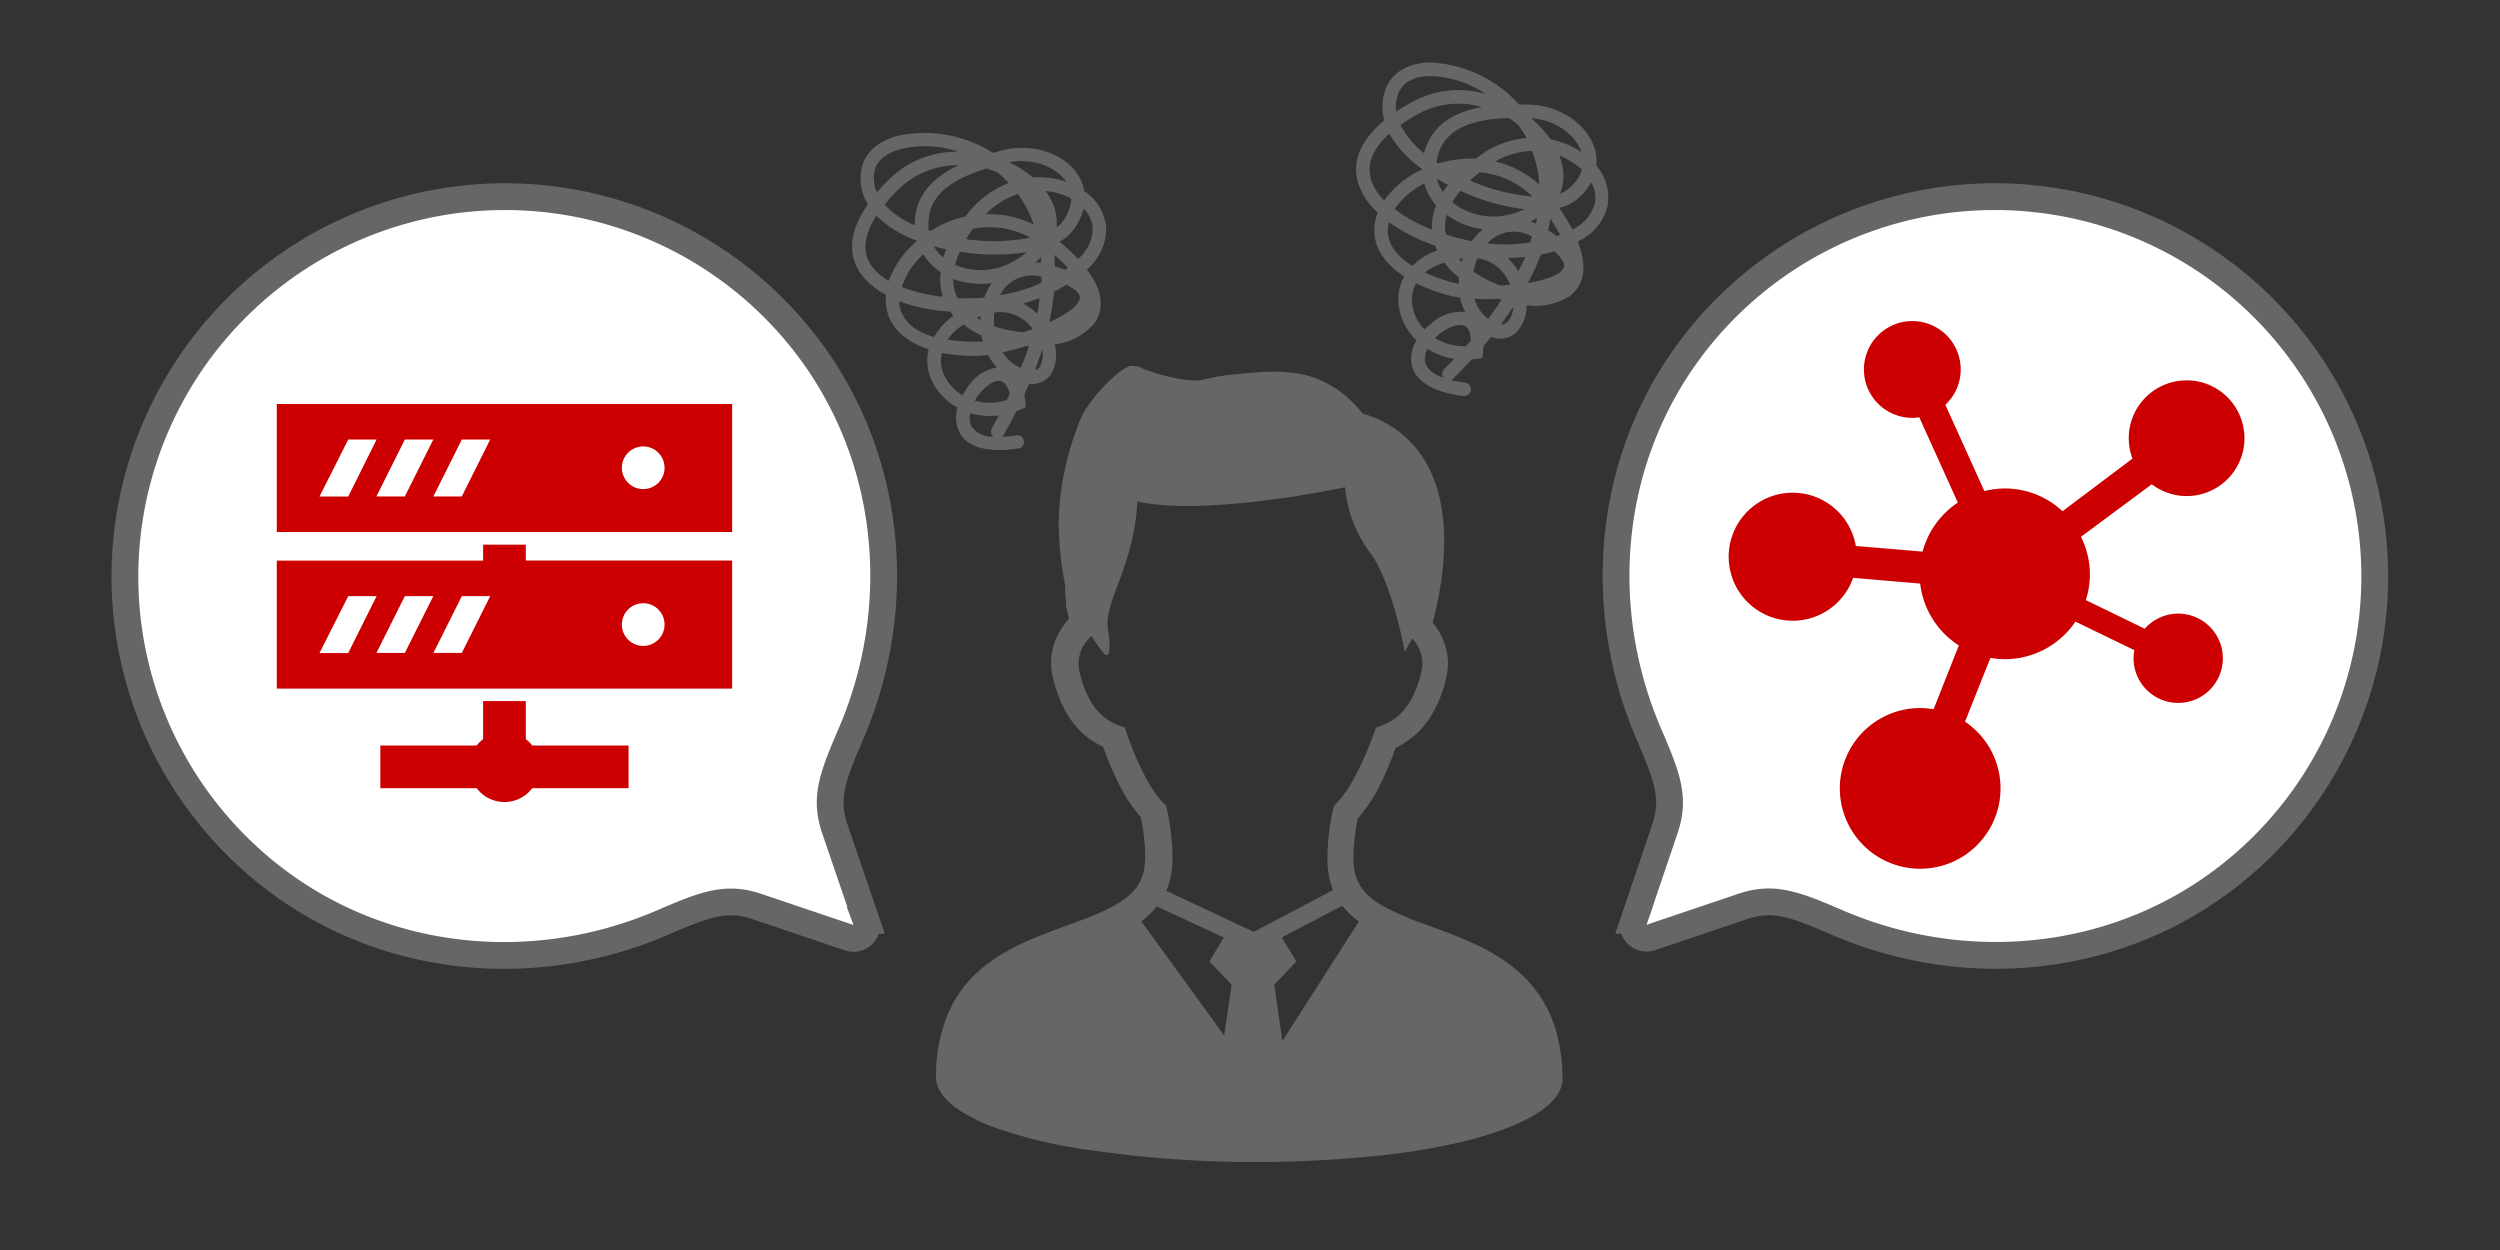 <svg height="140" viewBox="0 0 280 140" width="280" xmlns="http://www.w3.org/2000/svg"><rect x="0" y="0" width="280" height="140" fill="#333333" stroke="none"/><path d="m0 0h280v140h-280z" fill="none"/><path d="m174.38 115.83a14 14 0 0 0 -5.43-7.9 21.9 21.9 0 0 0 -3.66-2.15c-1.89-.89-3.83-1.58-5.62-2.24a31.12 31.12 0 0 1 -4.74-2.05l-.15-.08a8.7 8.7 0 0 1 -1.24-.86 5.49 5.49 0 0 1 -1.28-1.48 4.72 4.72 0 0 1 -.6-1.92 7.17 7.17 0 0 1 -.08-1 22.31 22.31 0 0 1 .49-4.47 17.73 17.73 0 0 0 2.24-3.28 37.28 37.28 0 0 0 2-4.63 8.1 8.1 0 0 0 1.29-.77 9 9 0 0 0 2.61-2.72 14.06 14.06 0 0 0 1.79-4.46 6.54 6.54 0 0 0 .17-1.51 6.77 6.77 0 0 0 -.65-2.9 7.73 7.73 0 0 0 -1.07-1.68c.22-.79.48-1.86.71-3.12a33.42 33.42 0 0 0 .59-6 22 22 0 0 0 -.4-4.33 15.87 15.87 0 0 0 -1-3.19 11.87 11.87 0 0 0 -3-4.2 12.3 12.3 0 0 0 -4.73-2.57 15.41 15.41 0 0 0 -2-2.07 11.6 11.6 0 0 0 -1.89-1.25 10.43 10.43 0 0 0 -2.92-1.08 14.8 14.8 0 0 0 -3.07-.29c-1.45 0-3 .15-4.68.32-.64.06-1.17.14-1.64.22-.69.13-1.21.26-1.63.34a4.44 4.44 0 0 1 -.57.09 3.24 3.24 0 0 1 -.55 0 6.49 6.49 0 0 1 -1-.08 22.54 22.54 0 0 1 -3.24-.73l-1.12-.38-.38-.15-.24-.11a1.23 1.23 0 0 0 -.38-.13l-.31-.02a2.11 2.11 0 0 0 -.43 0l-.25.09a2 2 0 0 0 -.36.19 6.82 6.82 0 0 0 -.59.4c-.35.28-.74.61-1.15 1a18.52 18.52 0 0 0 -1.87 2.09 14.65 14.65 0 0 0 -.84 1.22 9.5 9.5 0 0 0 -.65 1.32 35.08 35.08 0 0 0 -1.79 6.23 29.11 29.11 0 0 0 -.49 5.27 35.67 35.67 0 0 0 .72 6.74 2.35 2.35 0 0 0 0 .27v.55s.06.58.08.82a2 2 0 0 1 0 .32.38.38 0 0 1 0 .1v.16l.35 1.54a7.68 7.68 0 0 0 -1.26 1.82 6.84 6.84 0 0 0 -.75 3.09 7 7 0 0 0 .17 1.5 16.21 16.21 0 0 0 1.07 3.2 10 10 0 0 0 2.38 3.28 8.53 8.53 0 0 0 2.2 1.43 35.66 35.66 0 0 0 2 4.62 17 17 0 0 0 2.24 3.29 23.11 23.11 0 0 1 .48 4.47 6 6 0 0 1 -.08 1 4.72 4.72 0 0 1 -.34 1.39 4.58 4.58 0 0 1 -1.1 1.62 8.68 8.68 0 0 1 -1.85 1.35l-.58.31c-.62.32-1.29.62-2 .91-1.66.68-3.56 1.31-5.49 2.08a30.54 30.54 0 0 0 -4.29 2 17.63 17.63 0 0 0 -3 2.17 13.59 13.59 0 0 0 -3.4 4.8 17.79 17.79 0 0 0 -1.29 7 2.87 2.87 0 0 0 .22 1.09 3.87 3.87 0 0 0 .49.89 6.65 6.65 0 0 0 1.47 1.42 18 18 0 0 0 4.28 2.2 52.74 52.74 0 0 0 11.08 2.61 125 125 0 0 0 17.62 1.29 131.12 131.12 0 0 0 15.52-.83 74.16 74.16 0 0 0 8.42-1.47 41.38 41.38 0 0 0 4.64-1.42 21.68 21.68 0 0 0 2.61-1.17 13.28 13.28 0 0 0 1.52-.93 7.11 7.11 0 0 0 1.6-1.53 4.22 4.22 0 0 0 .49-.91 3 3 0 0 0 .2-1 19.26 19.26 0 0 0 -.62-5.05zm-37.27.15-9.29-12.8.35-.27a9.2 9.2 0 0 0 1.4-1.39l7.49 3.48-1.6 2.67 2.48 2.62zm-6.48-16.21a8.16 8.16 0 0 0 .6-2.32 10.17 10.17 0 0 0 .09-1.34 25.81 25.81 0 0 0 -.63-5.47l-.09-.4-.28-.29a13.38 13.38 0 0 1 -2.07-3 35.06 35.06 0 0 1 -2.06-4.83l-.19-.62-.65-.24a6 6 0 0 1 -1.29-.65 6.25 6.25 0 0 1 -1.78-1.86 11.37 11.37 0 0 1 -1.38-3.58 3.64 3.64 0 0 1 -.1-.85 4 4 0 0 1 .43-1.79 5.65 5.65 0 0 1 1-1.31 21.56 21.56 0 0 0 1.43 2c.66.66.75-.89.44-2.62-.58-3.2 2.92-7 3.28-14.44 7.87 1.75 23.26-1.59 23.26-1.59a14.51 14.51 0 0 0 2.8 7.32c2.49 3.32 3.9 11.11 3.9 11.11s.34-.64.85-1.5a5.63 5.63 0 0 1 .74 1.13 4.07 4.07 0 0 1 .38 1.67 3.67 3.67 0 0 1 -.1.86 12.63 12.63 0 0 1 -.87 2.61 7.14 7.14 0 0 1 -1.67 2.35 6 6 0 0 1 -1.92 1.13l-.64.24-.23.64a35.8 35.8 0 0 1 -2.14 4.87 13.63 13.63 0 0 1 -2.08 3l-.28.3-.08.39a25.81 25.81 0 0 0 -.63 5.47 8.79 8.79 0 0 0 .09 1.34 7.93 7.93 0 0 0 .51 2.12.63.63 0 0 1 0 .09l-8.86 4.66zm13 16.82-.91-6.3 2.47-2.62-1.63-2.67 6.78-3.56a7.87 7.87 0 0 0 .6.68 10 10 0 0 0 1.25 1.09z" fill="#666"/><path d="m253.51 34.49a42.56 42.56 0 0 0 -60.19 0c-12.91 12.91-15.47 31.91-8.64 47.74 2.1 4.86 2.93 7.16 1.81 10.54l-3.49 10.31a1.5 1.5 0 0 0 1.91 1.91l10.31-3.48c3.38-1.12 5.68-.29 10.54 1.81 15.83 6.83 34.83 4.27 47.74-8.64a42.56 42.56 0 0 0 .01-60.19z" fill="#fff" stroke="#666" stroke-miterlimit="10" stroke-width="3"/><path d="m26.47 34.49a42.55 42.55 0 0 1 60.18 0c12.91 12.91 15.47 31.91 8.64 47.74-2.1 4.86-2.93 7.16-1.81 10.54l3.52 10.31a1.5 1.5 0 0 1 -1.95 1.92l-10.31-3.48c-3.38-1.12-5.68-.29-10.54 1.81-15.83 6.83-34.83 4.27-47.73-8.64a42.54 42.54 0 0 1 0-60.2z" fill="#fff" stroke="#666" stroke-miterlimit="10" stroke-width="3"/><path d="m178.8 18.57a4.86 4.86 0 0 0 -.26-2.12c-.93-2.69-4-4.69-7.4-4.74h-1a14.28 14.28 0 0 0 -9.85-4.71c-2.42 0-4.23 1-5 2.74a5.7 5.7 0 0 0 -.25 3.75c-3.36 2.77-3.49 5.37-2.86 7.21a7.89 7.89 0 0 0 2.13 3.12 5.29 5.29 0 0 0 -.38 2.09c0 1.27.6 3.28 3.34 5.06a5.36 5.36 0 0 0 -.47 4 6.59 6.59 0 0 0 1.84 3.15 3.85 3.85 0 0 0 -.49 2.9c.34 1.24 1.62 2.83 5.81 3.34h.04a.76.76 0 0 0 .1-1.51 15.46 15.46 0 0 1 -1.57-.27.87.87 0 0 0 .23-.16c.73-.73 1.42-1.46 2.07-2.17l.62-.06.56-.09.08-.55c0-.3.07-.57.08-.83.3-.35.59-.69.86-1a2.57 2.57 0 0 0 2.83-.53 4.36 4.36 0 0 0 1.12-3 7.14 7.14 0 0 0 4.79-1c1.1-.81 2.36-2.56.94-6.13a6 6 0 0 0 3.34-4 5.45 5.45 0 0 0 -1.25-4.49zm-4.15-1.13a7.15 7.15 0 0 1 1.41.71 6.55 6.55 0 0 1 1.12.87 4.66 4.66 0 0 1 -1.56 2.16 3 3 0 0 1 -.9.5 4.85 4.85 0 0 0 .3-1 6 6 0 0 0 -.37-3.24zm2.47-.49a.49.49 0 0 0 0 .11l-.28-.19a9.67 9.67 0 0 0 -3.2-1.28 11.78 11.78 0 0 0 -2.15-2.35c2.57.15 4.93 1.76 5.63 3.76zm-2.38 9.37-.36.13c-.36-.26-.71-.49-1-.67.1-.43.19-.86.26-1.27.43.64.8 1.24 1.1 1.81zm-3.15-9.41a12.63 12.63 0 0 1 .81 3.77 11.28 11.28 0 0 0 -4.92-2.6 8.68 8.68 0 0 1 4.11-1.17zm-6.94 3.31c.33-.31.68-.61 1.07-.92a9.52 9.52 0 0 1 5.9 2.71 21.68 21.68 0 0 1 -6.97-1.79zm6.12 3.22a11.34 11.34 0 0 1 -1.56.55 7.42 7.42 0 0 1 -6.56-1.34 9.81 9.81 0 0 1 .91-1.28 24.35 24.35 0 0 0 7.21 2.07zm1.38 1q-.06.29-.12.6l-.59-.24zm-2.33-10.62.16.12a12.71 12.71 0 0 1 1 1.5 10.75 10.75 0 0 0 -5.47 2.16l-.23.17a13 13 0 0 0 -4.19.53l-.2-.13a5.5 5.5 0 0 1 .28-1.15c1.11-3.1 4.71-3.7 7.81-3.79a9.81 9.81 0 0 1 .84.58zm-6.43 17.26v.71l-.81-.18a21.16 21.16 0 0 1 -3-1.08 6.16 6.16 0 0 1 1.86-1l.32-.11a9.68 9.68 0 0 0 1.63 1.65zm0-2.09a3.93 3.93 0 0 1 .48-.06c-.05.14-.1.28-.14.43-.13-.13-.24-.26-.35-.36zm-1.78-7.47a4.61 4.61 0 0 1 -.68-1.52c.41.25.82.49 1.25.71q-.32.39-.58.8zm-1.22 4.21a17.94 17.94 0 0 1 -4.19-2.31 8.69 8.69 0 0 1 3.32-2.87 6.27 6.27 0 0 0 1.32 2.45 6.3 6.3 0 0 0 -.46 2.72zm-.88-8.56a9.89 9.89 0 0 1 -2.66-3.17 20.92 20.92 0 0 1 2.08-1.29 9.37 9.37 0 0 1 7.07-.71c-2.66.45-5.27 1.62-6.31 4.53-.07.2-.13.41-.19.63zm-2.83-6.83c.67-1.58 2.52-1.82 3.59-1.82a11.67 11.67 0 0 1 6.11 2 10.78 10.78 0 0 0 -8.18.88 20.1 20.1 0 0 0 -1.83 1.1 4.08 4.08 0 0 1 .3-2.17zm-3.08 9.88c-.68-2 .4-3.78 2-5.24a12.54 12.54 0 0 0 3.58 3.88h.07v.14a10.52 10.52 0 0 0 -4.23 3.45 6 6 0 0 1 -1.43-2.24zm1.84 5.66a3.53 3.53 0 0 1 .12-1 19.75 19.75 0 0 0 5.19 2.63 3.57 3.57 0 0 0 .23.57h-.05a7.15 7.15 0 0 0 -2.75 1.7c-1.77-1.11-2.72-2.44-2.75-3.91zm2.82 8.72a4 4 0 0 1 .33-2.87 21.48 21.48 0 0 0 3.55 1.33 11.09 11.09 0 0 0 1.39.27 6.64 6.64 0 0 0 .57 1.62 4.78 4.78 0 0 0 -3.67 1.17 9.17 9.17 0 0 0 -.89.79 5.31 5.31 0 0 1 -1.29-2.32zm3.48 6.76a.76.76 0 0 0 -.1.94c-1.14-.41-1.84-1-2-1.69a2.19 2.19 0 0 1 .24-1.54 7.81 7.81 0 0 0 3 1.12q-.56.58-1.15 1.16zm2.44-2.58a6.3 6.3 0 0 1 -3.45-.91 5.22 5.22 0 0 1 .61-.55c1-.8 2.19-1.12 2.78-.78.38.23.59.79.61 1.61zm.67-11.78a21.75 21.75 0 0 1 -2.91-.74 4.54 4.54 0 0 1 .1-2.19 8.7 8.7 0 0 0 4.07 1.6 6.6 6.6 0 0 0 -1.26 1.33zm.63 1.93a4.4 4.4 0 0 1 3.2 2.08 5 5 0 0 1 .45.89c-.36 0-.73.06-1.1.07a12.69 12.69 0 0 1 -3-1.55 6.81 6.81 0 0 1 .45-1.48zm1.19 6.78a4.41 4.41 0 0 1 -1.53-2.25c.84.05 1.75.07 2.69 0l.34.1c-.47.75-.96 1.44-1.5 2.16zm2.17.35a1 1 0 0 1 -.76.29q.76-1 1.41-2a2.77 2.77 0 0 1 -.65 1.72zm1.22-5.7-.1-.15a6 6 0 0 0 -1.12-1.32 17.82 17.82 0 0 0 2-.11c-.27.54-.51 1.06-.78 1.59zm-3.47-3.1a4 4 0 0 1 5-.76l-.22.67h-.07a18 18 0 0 1 -4.71.1zm8.53 2.74c-.35.79-2 1.36-4 1.69a26.38 26.38 0 0 0 1.45-3.17c.55-.11 1.06-.23 1.53-.37.83.75 1.21 1.39 1.02 1.85zm3.5-7.2a4.6 4.6 0 0 1 -2.51 2.9 21.71 21.71 0 0 0 -1.48-2.42 4.86 4.86 0 0 0 1.94-.92 6.6 6.6 0 0 0 1.65-1.94 3.56 3.56 0 0 1 .4 2.37z" fill="#666"/><path d="m121.43 21.4a4.9 4.9 0 0 0 -.82-2c-1.61-2.31-5.11-3.4-8.41-2.55l-1 .27a14.29 14.29 0 0 0 -10.71-1.9c-2.34.66-3.82 2.1-4.06 4a5.62 5.62 0 0 0 .77 3.68c-2.5 3.57-1.93 6.1-.83 7.71a7.93 7.93 0 0 0 2.86 2.39 5.32 5.32 0 0 0 .2 2.11c.37 1.21 1.45 3 4.58 4a5.35 5.35 0 0 0 .6 4 6.71 6.71 0 0 0 2.63 2.54 3.81 3.81 0 0 0 .3 2.92c.66 1.11 2.33 2.29 6.5 1.66h.09a.74.74 0 0 0 .54-.83.76.76 0 0 0 -.86-.64 13.64 13.64 0 0 1 -1.58.16.91.91 0 0 0 .18-.21c.51-.91 1-1.79 1.41-2.65l.58-.23.51-.23-.07-.56c0-.29-.08-.56-.13-.81.19-.42.37-.83.54-1.24a2.56 2.56 0 0 0 2.58-1.27 4.36 4.36 0 0 0 .29-3.14 7.12 7.12 0 0 0 4.35-2.24c.84-1.07 1.58-3.1-.74-6.16a6 6 0 0 0 2.16-4.73 5.49 5.49 0 0 0 -2.46-4.05zm-4.3 0a7.6 7.6 0 0 1 1.55.3 7.23 7.23 0 0 1 1.3.54 4.65 4.65 0 0 1 -.92 2.51 3.09 3.09 0 0 1 -.73.71 4.75 4.75 0 0 0 0-1.06 6.09 6.09 0 0 0 -1.2-2.97zm2.24-1.14a.61.61 0 0 0 .07.1l-.32-.1a9.29 9.29 0 0 0 -3.43-.38 11.64 11.64 0 0 0 -2.69-1.7c2.46-.49 5.16.37 6.37 2.11zm.23 9.74-.32.22c-.42-.16-.81-.28-1.14-.38 0-.44 0-.87-.08-1.29.58.45 1.09.94 1.54 1.45zm-5.6-8.26a12.59 12.59 0 0 1 1.78 3.41 11.1 11.1 0 0 0 -5.39-1.15 8.71 8.71 0 0 1 3.61-2.26zm-5.8 5.05c.23-.38.49-.78.78-1.17a9.6 9.6 0 0 1 6.42 1 21.67 21.67 0 0 1 -7.16.17zm6.8 1.46a9.68 9.68 0 0 1 -1.35.94 7.39 7.39 0 0 1 -6.67.48 8.75 8.75 0 0 1 .52-1.48 24.24 24.24 0 0 0 7.5.06zm1.6.58v.61l-.63-.07a7.89 7.89 0 0 0 .62-.54zm-5.09-9.61.19.08a14.52 14.52 0 0 1 1.3 1.19 10.68 10.68 0 0 0 -4.68 3.51l-.18.23a12.61 12.61 0 0 0 -3.9 1.63l-.23-.08a5.65 5.65 0 0 1 0-1.17c.23-3.29 3.54-4.83 6.51-5.75.32.14.65.24.98.36zm-1.57 18.36c0 .23.1.46.16.69-.3 0-.58 0-.83 0a18.86 18.86 0 0 1 -3.15-.24 5.92 5.92 0 0 1 1.51-1.48l.29-.2a9.59 9.59 0 0 0 2.01 1.23zm-.57-2 .45-.19v.45c-.18-.09-.32-.18-.46-.27zm-3.71-6.72a4.65 4.65 0 0 1 -1.07-1.28c.46.13.93.25 1.4.35q-.2.47-.34.92zm-.05 4.38a17.62 17.62 0 0 1 -4.61-1.1 8.58 8.58 0 0 1 2.42-3.66 6.37 6.37 0 0 0 1.94 2 6.33 6.33 0 0 0 .24 2.75zm-3.14-8a9.82 9.82 0 0 1 -3.4-2.32 22 22 0 0 1 1.65-1.8 9.39 9.39 0 0 1 6.63-2.61c-2.44 1.15-4.65 3-4.87 6.05-.02.21-.03.44-.02.66zm-4.57-5.84c.22-1.7 1.94-2.43 3-2.71a11.6 11.6 0 0 1 6.42.3 10.82 10.82 0 0 0 -7.65 3c-.55.53-1 1.05-1.46 1.55a4.07 4.07 0 0 1 -.31-2.14zm-.32 10.35c-1.19-1.75-.58-3.75.56-5.6a12.42 12.42 0 0 0 4.49 2.78h.08v.06a10.49 10.49 0 0 0 -3.16 4.46 6.09 6.09 0 0 1 -1.97-1.7zm3.29 5a3.74 3.74 0 0 1 -.16-1 19.69 19.69 0 0 0 5.71 1.14 4.83 4.83 0 0 0 .37.49 7.28 7.28 0 0 0 -2.19 2.37c-2.03-.61-3.3-1.64-3.73-3.04zm5.06 7.64a4 4 0 0 1 -.45-2.86 20.43 20.43 0 0 0 3.78.33 9.51 9.51 0 0 0 1.4-.11 6.63 6.63 0 0 0 1 1.41 4.82 4.82 0 0 0 -3.23 2.11 8.12 8.12 0 0 0 -.63 1 5.08 5.08 0 0 1 -1.87-1.92zm5.17 5.58a.75.75 0 0 0 .15.93 2.88 2.88 0 0 1 -2.41-1.08 2.2 2.2 0 0 1 -.18-1.55 7.94 7.94 0 0 0 3.22.26c-.25.47-.51.91-.78 1.4zm1.65-3.15a6.4 6.4 0 0 1 -3.57.06 4.93 4.93 0 0 1 .45-.7c.79-1 1.8-1.66 2.47-1.49.42.11.77.6 1 1.38zm-2.5-11.5a23.16 23.16 0 0 1 -3 .07 4.68 4.68 0 0 1 -.5-2.14 8.89 8.89 0 0 0 4.35.45 7 7 0 0 0 -.85 1.58zm1.12 1.68a4.43 4.43 0 0 1 3.63 1.11 5.82 5.82 0 0 1 .67.74c-.34.13-.69.25-1 .36a12.64 12.64 0 0 1 -3.33-.68 7.39 7.39 0 0 1 .03-1.53zm3 6.21a4.52 4.52 0 0 1 -2.08-1.75c.82-.18 1.71-.41 2.61-.7h.35c-.25.79-.58 1.6-.91 2.42zm2.18-.25a1 1 0 0 1 -.64.49c.3-.8.58-1.57.81-2.32a2.7 2.7 0 0 1 -.2 1.8zm-.35-5.81-.2-.15a5.33 5.33 0 0 0 -1.43-1 19.31 19.31 0 0 0 1.86-.63c-.04.63-.14 1.17-.26 1.75zm-4.2-2.09a4 4 0 0 1 4.65-2.06v.71h-.06a17.78 17.78 0 0 1 -4.59 1.35zm8.94.33c-.12.86-1.55 1.84-3.43 2.71a27.75 27.75 0 0 0 .55-3.44c.49-.25 1-.51 1.37-.77 1.04.5 1.57 1.02 1.51 1.5zm1.44-7.88a4.54 4.54 0 0 1 -1.63 3.49 24 24 0 0 0 -2.08-1.93 4.77 4.77 0 0 0 1.62-1.41 6.58 6.58 0 0 0 1.07-2.31 3.56 3.56 0 0 1 1.02 2.16z" fill="#666"/><g fill="#c00"><path d="m244.9 55.56a6.48 6.48 0 1 0 -6.48-6.48 6.37 6.37 0 0 0 .42 2.28l-7.84 5.9a9.4 9.4 0 0 0 -8.75-2.26l-4.37-9.66a5.42 5.42 0 1 0 -3.7 1.46 4.93 4.93 0 0 0 .78-.06l4.32 9.55a9.53 9.53 0 0 0 -3.95 5.49l-7.48-.63a7.17 7.17 0 1 0 -.3 3.57l7.51.64a9.53 9.53 0 0 0 4.33 6.93l-1.47 3.71-1.36 3.44a9.16 9.16 0 0 0 -1.48-.14 9 9 0 1 0 5 1.53l1.38-3.47 1.47-3.68a9.33 9.33 0 0 0 1.6.15 9.54 9.54 0 0 0 7.92-4.21l6.6 3.2a4.7 4.7 0 0 0 -.09.92 5 5 0 1 0 1.25-3.32l-6.6-3.21a9.41 9.41 0 0 0 .46-2.93 9.52 9.52 0 0 0 -1-4.16l7.93-5.88a6.48 6.48 0 0 0 3.9 1.32z"/><path d="m58.89 82.79v-4.27h-4.78v4.27a3.72 3.72 0 0 0 -.72.71h-10.79v4.78h10.79a3.9 3.9 0 0 0 6.22 0h10.79v-4.78h-10.79a3.72 3.72 0 0 0 -.72-.71z"/><path d="m31 45.25v14.34h51v-14.34zm43.43 7.17a2.39 2.39 0 1 1 -2.43-2.42 2.39 2.39 0 0 1 2.43 2.42zm-38.64 3.18 3.21-6.37h3.18l-3.18 6.38h-3.21zm6.37 0 3.18-6.37h3.19l-3.19 6.37zm6.38 0 3.18-6.37h3.18l-3.18 6.37z"/><path d="m58.89 61h-4.78v1.79h-23.11v14.33h51v-14.34h-23.11zm-23.1 12.13 3.21-6.36h3.18l-3.18 6.37h-3.21zm6.37 0 3.18-6.36h3.19l-3.19 6.36zm6.38 0 3.18-6.36h3.18l-3.18 6.36zm21.11-3.13a2.39 2.39 0 1 1 2.35 2.34 2.39 2.39 0 0 1 -2.35-2.34z"/></g></svg>
